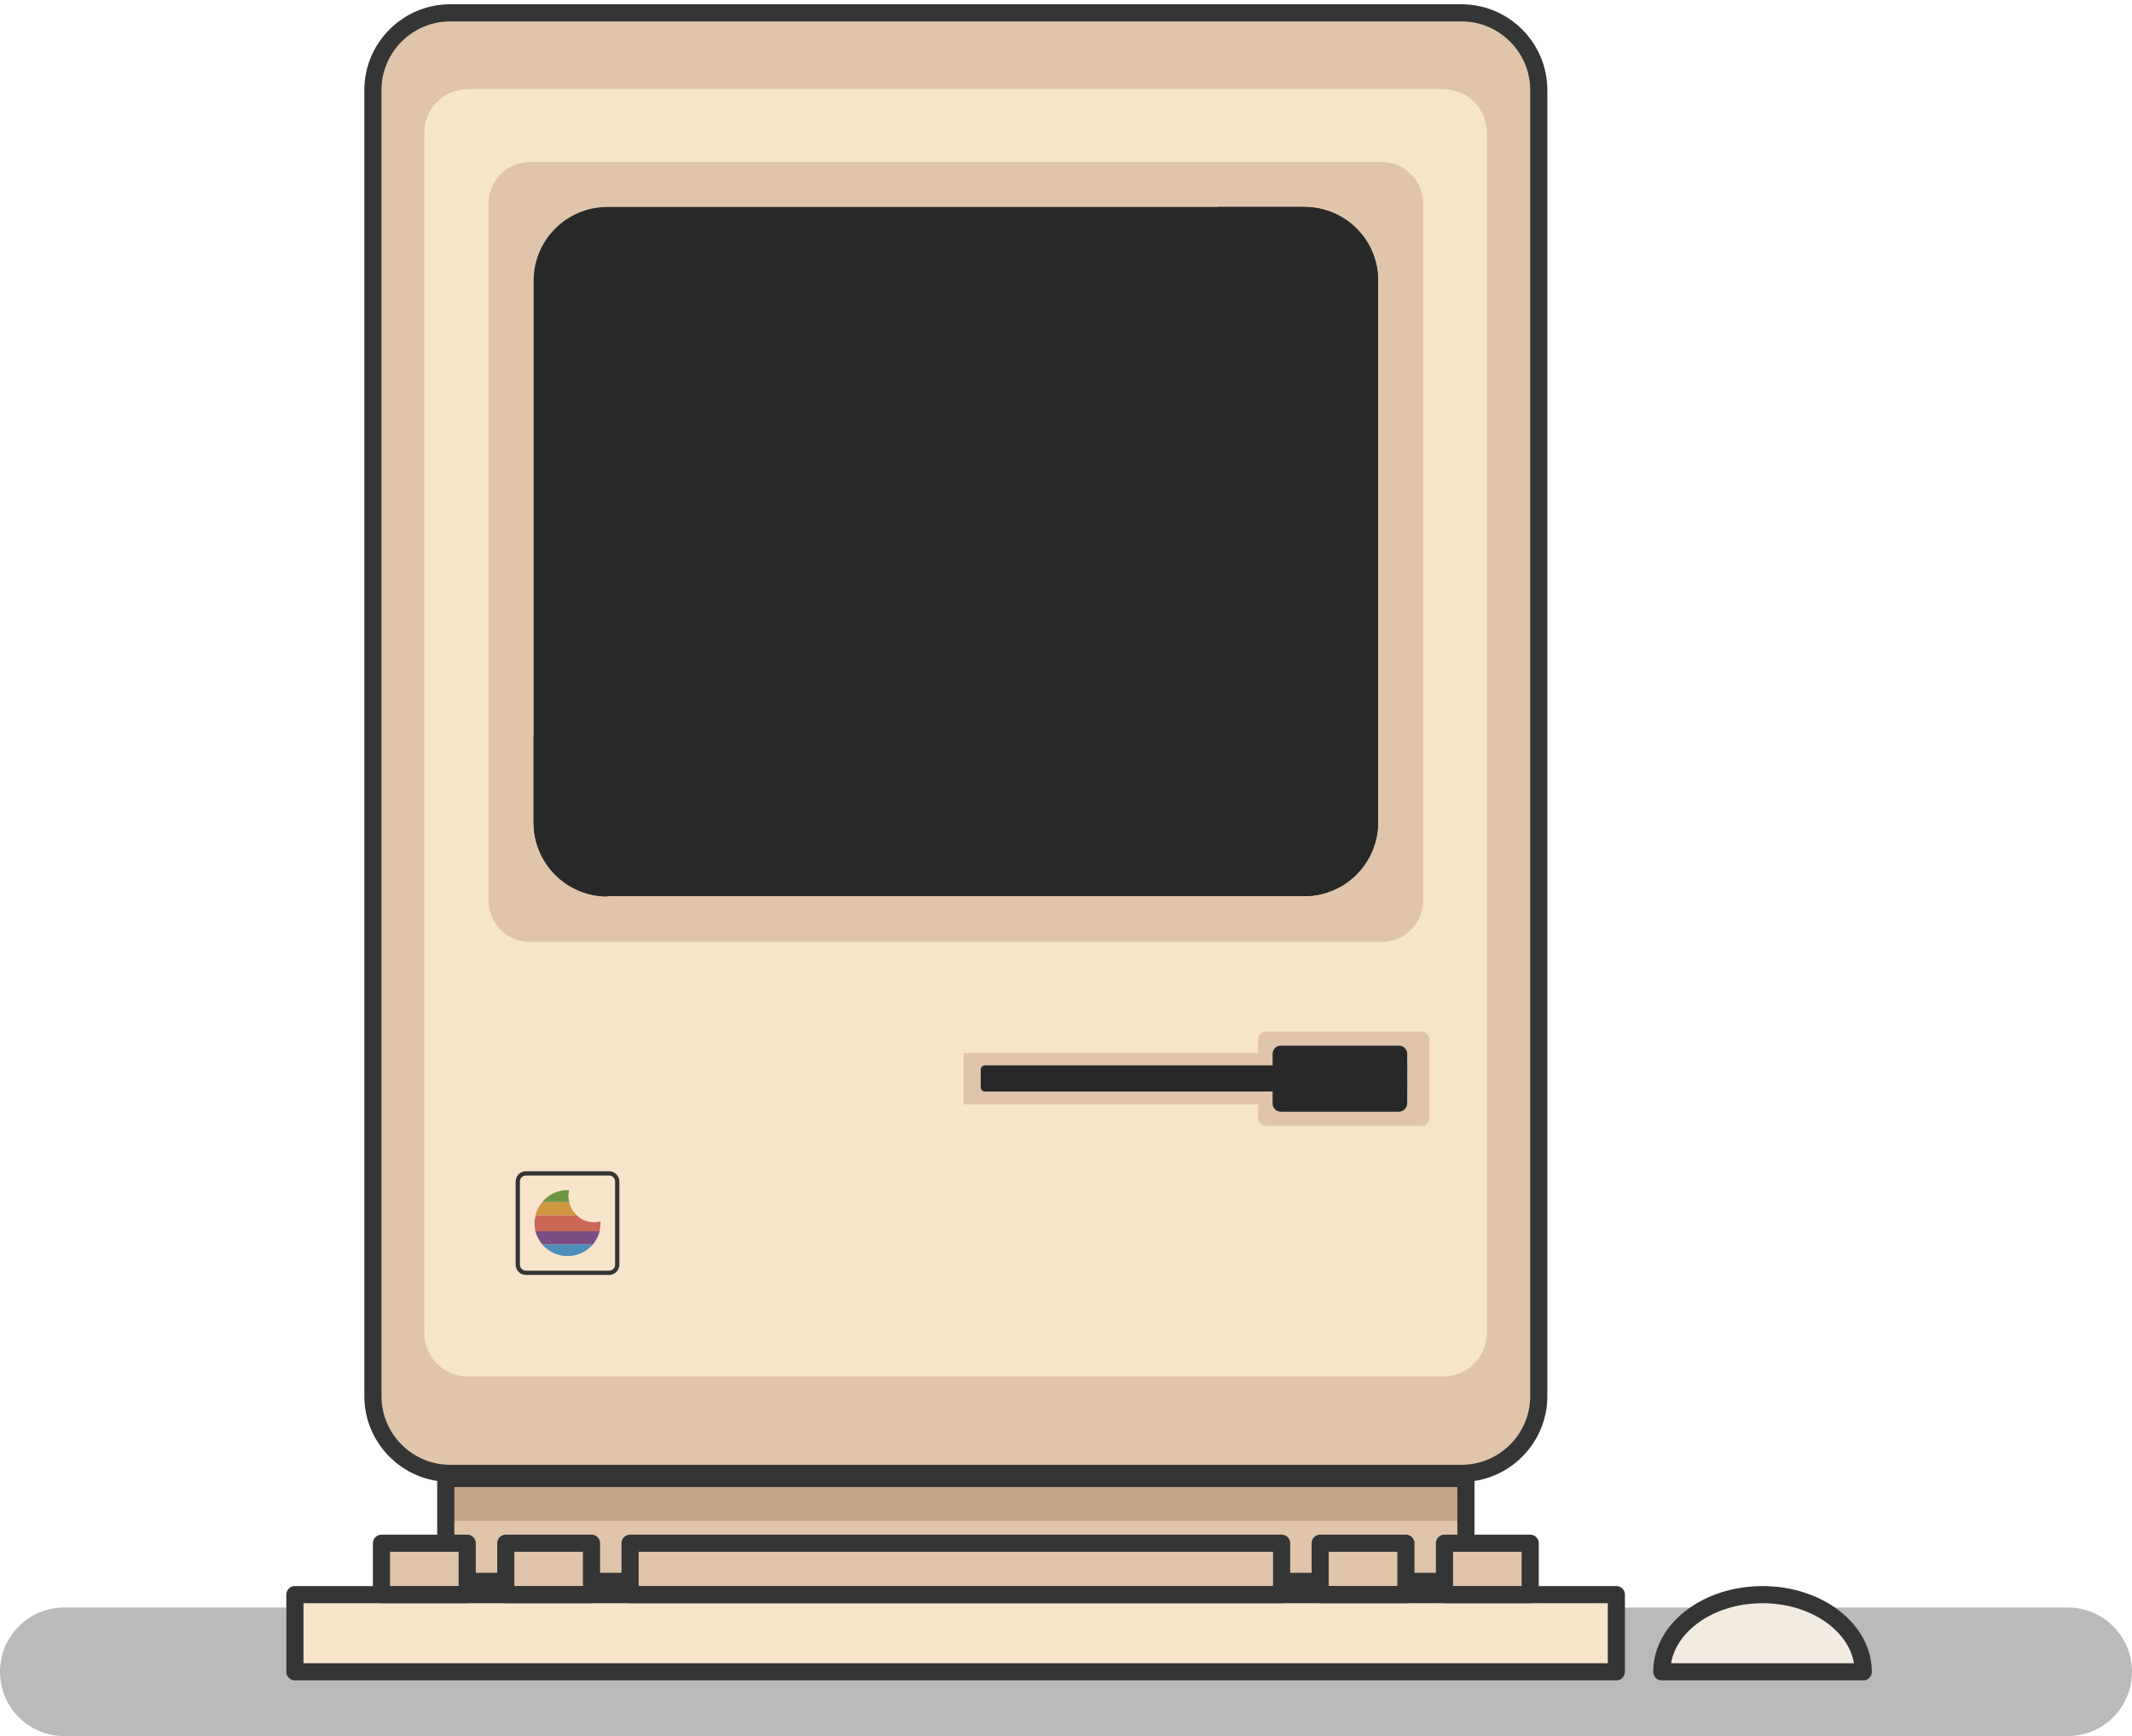 <?xml version="1.0" encoding="utf-8"?>
<!-- Generator: Adobe Illustrator 23.0.5, SVG Export Plug-In . SVG Version: 6.00 Build 0)  -->
<svg version="1.1" id="Layer_1" xmlns="http://www.w3.org/2000/svg" xmlns:xlink="http://www.w3.org/1999/xlink" x="0px" y="0px"
	 viewBox="0 0 497.4 405.1" style="enable-background:new 0 0 497.4 405.1;" xml:space="preserve">
<style type="text/css">
	.st0{opacity:0.34;fill:#353535;enable-background:new    ;}
	.st1{fill:#F7E4CB;}
	.st2{fill:#E0C5AA;}
	.st3{fill:none;stroke:#353535;stroke-width:4;stroke-linecap:round;stroke-linejoin:round;stroke-miterlimit:10;}
	.st4{fill:#282828;}
	.st5{opacity:1;fill:#282828;enable-background:new    ;}
	.st6{fill:none;stroke:#353535;stroke-width:1;stroke-linecap:round;stroke-linejoin:round;stroke-miterlimit:10;}
	.st7{fill:#F2EBE1;}
	.st8{fill:#C6A485;}
	.st9{fill:#CF9742;}
	.st10{fill:#6E9546;}
	.st11{fill:#7C4D83;}
	.st12{fill:#4D8DB9;}
	.st13{fill:#CB6757;}
	.st14{fill:none;stroke:#FFFFFF;stroke-width:8;stroke-linecap:round;stroke-linejoin:round;stroke-miterlimit:10;}
	.st15{fill:#282828;}
</style>
<g>
	<path id="XMLID_38_" class="st0" d="M482.4,405.1H15c-8.3,0-15-6.7-15-15l0,0c0-8.3,6.7-15,15-15h467.4c8.3,0,15,6.7,15,15l0,0
		C497.4,398.4,490.7,405.1,482.4,405.1z"/>
	<path id="XMLID_19_" class="st1" d="M341,343.8H105c-9.9,0-18-8.1-18-18V21c0-9.9,8.1-18,18-18h236c9.9,0,18,8.1,18,18v304.8
		C359,335.7,350.9,343.8,341,343.8z"/>
	<path id="XMLID_30_" class="st2" d="M341,343.8H105c-9.9,0-18-8.1-18-18V21c0-9.9,8.1-18,18-18h236c9.9,0,18,8.1,18,18v304.8
		C359,335.7,350.9,343.8,341,343.8z"/>
	<path id="XMLID_31_" class="st1" d="M99,311V31c0-5.7,4.6-10.2,10.2-10.2h227.5c5.7,0,10.2,4.6,10.2,10.2v280
		c0,5.7-4.6,10.2-10.2,10.2H109.3C103.6,321.3,99,316.7,99,311z"/>
	<path id="XMLID_1_" class="st3" d="M341,343.8H105c-9.9,0-18-8.1-18-18V21c0-9.9,8.1-18,18-18h236c9.9,0,18,8.1,18,18v304.8
		C359,335.7,350.9,343.8,341,343.8z"/>
	<path id="XMLID_34_" class="st2" d="M123.7,219.8c-5.4,0-9.7-4.3-9.7-9.7V47.5c0-5.4,4.3-9.7,9.7-9.7h198.6c5.4,0,9.7,4.3,9.7,9.7
		v162.6c0,5.4-4.3,9.7-9.7,9.7H123.7z"/>
	<path id="XMLID_22_" class="st4" d="M141.7,209.2c-9.5,0-17.2-7.7-17.2-17.2V65.5c0-9.5,7.7-17.2,17.2-17.2h162.6
		c9.5,0,17.2,7.7,17.2,17.2v126.4c0,9.5-7.7,17.2-17.2,17.2H141.7V209.2z"/>
	<path id="XMLID_39_" class="st5" d="M304.3,48.3h-20.2c3.5,7.3,5.5,15.5,5.5,24.2l0,0c0,57.8-46.9,104.7-104.7,104.7h-36.2
		c-8.7,0-16.9-2-24.2-5.5v20.2c0,9.5,7.7,17.2,17.2,17.2h162.6c9.5,0,17.2-7.7,17.2-17.2V65.5C321.6,56,313.9,48.3,304.3,48.3z"/>
	<path id="XMLID_7_" class="st2" d="M293.5,260.8v-3.1h-68.7v-12h68.7v-3.1c0-1,0.8-1.9,1.9-1.9h36.2c1,0,1.9,0.8,1.9,1.9v18.2
		c0,1-0.8,1.9-1.9,1.9h-36.2C294.3,262.7,293.5,261.9,293.5,260.8z"/>
	<rect id="XMLID_10_" x="324" y="248.7" class="st4" width="4.3" height="6"/>
	<path id="XMLID_5_" class="st6" d="M142.1,297h-19.4c-1,0-1.9-0.8-1.9-1.9v-19.4c0-1,0.8-1.9,1.9-1.9h19.4c1,0,1.9,0.8,1.9,1.9
		v19.4C144,296.1,143.2,297,142.1,297z"/>
	<path id="XMLID_4_" class="st7" d="M387.7,390.1c0-9.9,10.5-18,23.5-18s23.5,8.1,23.5,18H387.7z"/>
	<path id="XMLID_14_" class="st3" d="M387.7,390.1c0-9.9,10.5-18,23.5-18s23.5,8.1,23.5,18H387.7z"/>
	<rect id="XMLID_24_" x="104" y="345" class="st2" width="238" height="24"/>
	<rect id="XMLID_12_" x="104" y="345" class="st8" width="238" height="9.9"/>
	<rect id="XMLID_9_" x="104" y="345" class="st3" width="238" height="24"/>
	<rect id="XMLID_29_" x="147" y="360.1" class="st2" width="152" height="12"/>
	<rect id="XMLID_28_" x="337" y="360.1" class="st2" width="20" height="12"/>
	<rect id="XMLID_27_" x="308" y="360.1" class="st2" width="20" height="12"/>
	<rect id="XMLID_26_" x="118" y="360.1" class="st2" width="20" height="12"/>
	<rect id="XMLID_25_" x="89" y="360.1" class="st2" width="20" height="12"/>
	<rect id="XMLID_23_" x="68.8" y="372.1" class="st1" width="308.3" height="18"/>
	<rect id="XMLID_11_" x="68.8" y="372.1" class="st3" width="308.3" height="18"/>
	<rect id="XMLID_13_" x="147" y="360.1" class="st3" width="152" height="12"/>
	<rect id="XMLID_15_" x="337" y="360.1" class="st3" width="20" height="12"/>
	<rect id="XMLID_16_" x="308" y="360.1" class="st3" width="20" height="12"/>
	<rect id="XMLID_18_" x="118" y="360.1" class="st3" width="20" height="12"/>
	<rect id="XMLID_17_" x="89" y="360.1" class="st3" width="20" height="12"/>
	<path id="XMLID_37_" class="st9" d="M134.6,283.6c-0.9-0.8-1.5-1.9-1.8-3.1h-6.3c-0.7,0.9-1.3,2-1.6,3.1H134.6z"/>
	<path id="XMLID_55_" class="st10" d="M132.6,279.2c0-0.5,0.1-1.1,0.2-1.5c-0.1,0-0.3,0-0.4,0c-2.4,0-4.5,1.1-5.9,2.8h6.3
		C132.7,280,132.6,279.6,132.6,279.2z"/>
	<path id="XMLID_59_" class="st11" d="M126.5,290.4h11.8c0.8-0.9,1.3-2,1.6-3.1h-15C125.2,288.4,125.8,289.5,126.5,290.4z"/>
	<path id="XMLID_61_" class="st12" d="M132.4,293.1c2.4,0,4.5-1.1,5.9-2.7h-11.8C128,292.1,130.1,293.1,132.4,293.1z"/>
	<path id="XMLID_64_" class="st13" d="M124.7,285.4c0,0.6,0.1,1.3,0.2,1.9h15c0.1-0.6,0.2-1.2,0.2-1.9c0-0.1,0-0.3,0-0.4
		c-0.5,0.1-1,0.2-1.5,0.2c-1.6,0-3-0.6-4-1.6H125C124.8,284.2,124.7,284.8,124.7,285.4z"/>
	<path id="XMLID_8_" class="st4" d="M328.3,250.7h-31.4v-4.8c0-1,0.8-1.9,1.9-1.9h27.6c1,0,1.9,0.8,1.9,1.9V250.7z"/>
	<path id="XMLID_32_" class="st4" d="M326.4,259.4h-27.6c-1,0-1.9-0.8-1.9-1.9v-5.8h31.4v5.8C328.3,258.5,327.4,259.4,326.4,259.4z"
		/>
	<path id="XMLID_36_" class="st3" d="M128,343.8"/>
	<path id="XMLID_6_" class="st15" d="M324.4,254.7h-94.6c-0.5,0-1-0.4-1-1v-4.1c0-0.5,0.4-1,1-1h94.6c0.5,0,1,0.4,1,1v4.1
		C325.3,254.3,324.9,254.7,324.4,254.7z"/>
</g>
</svg>
